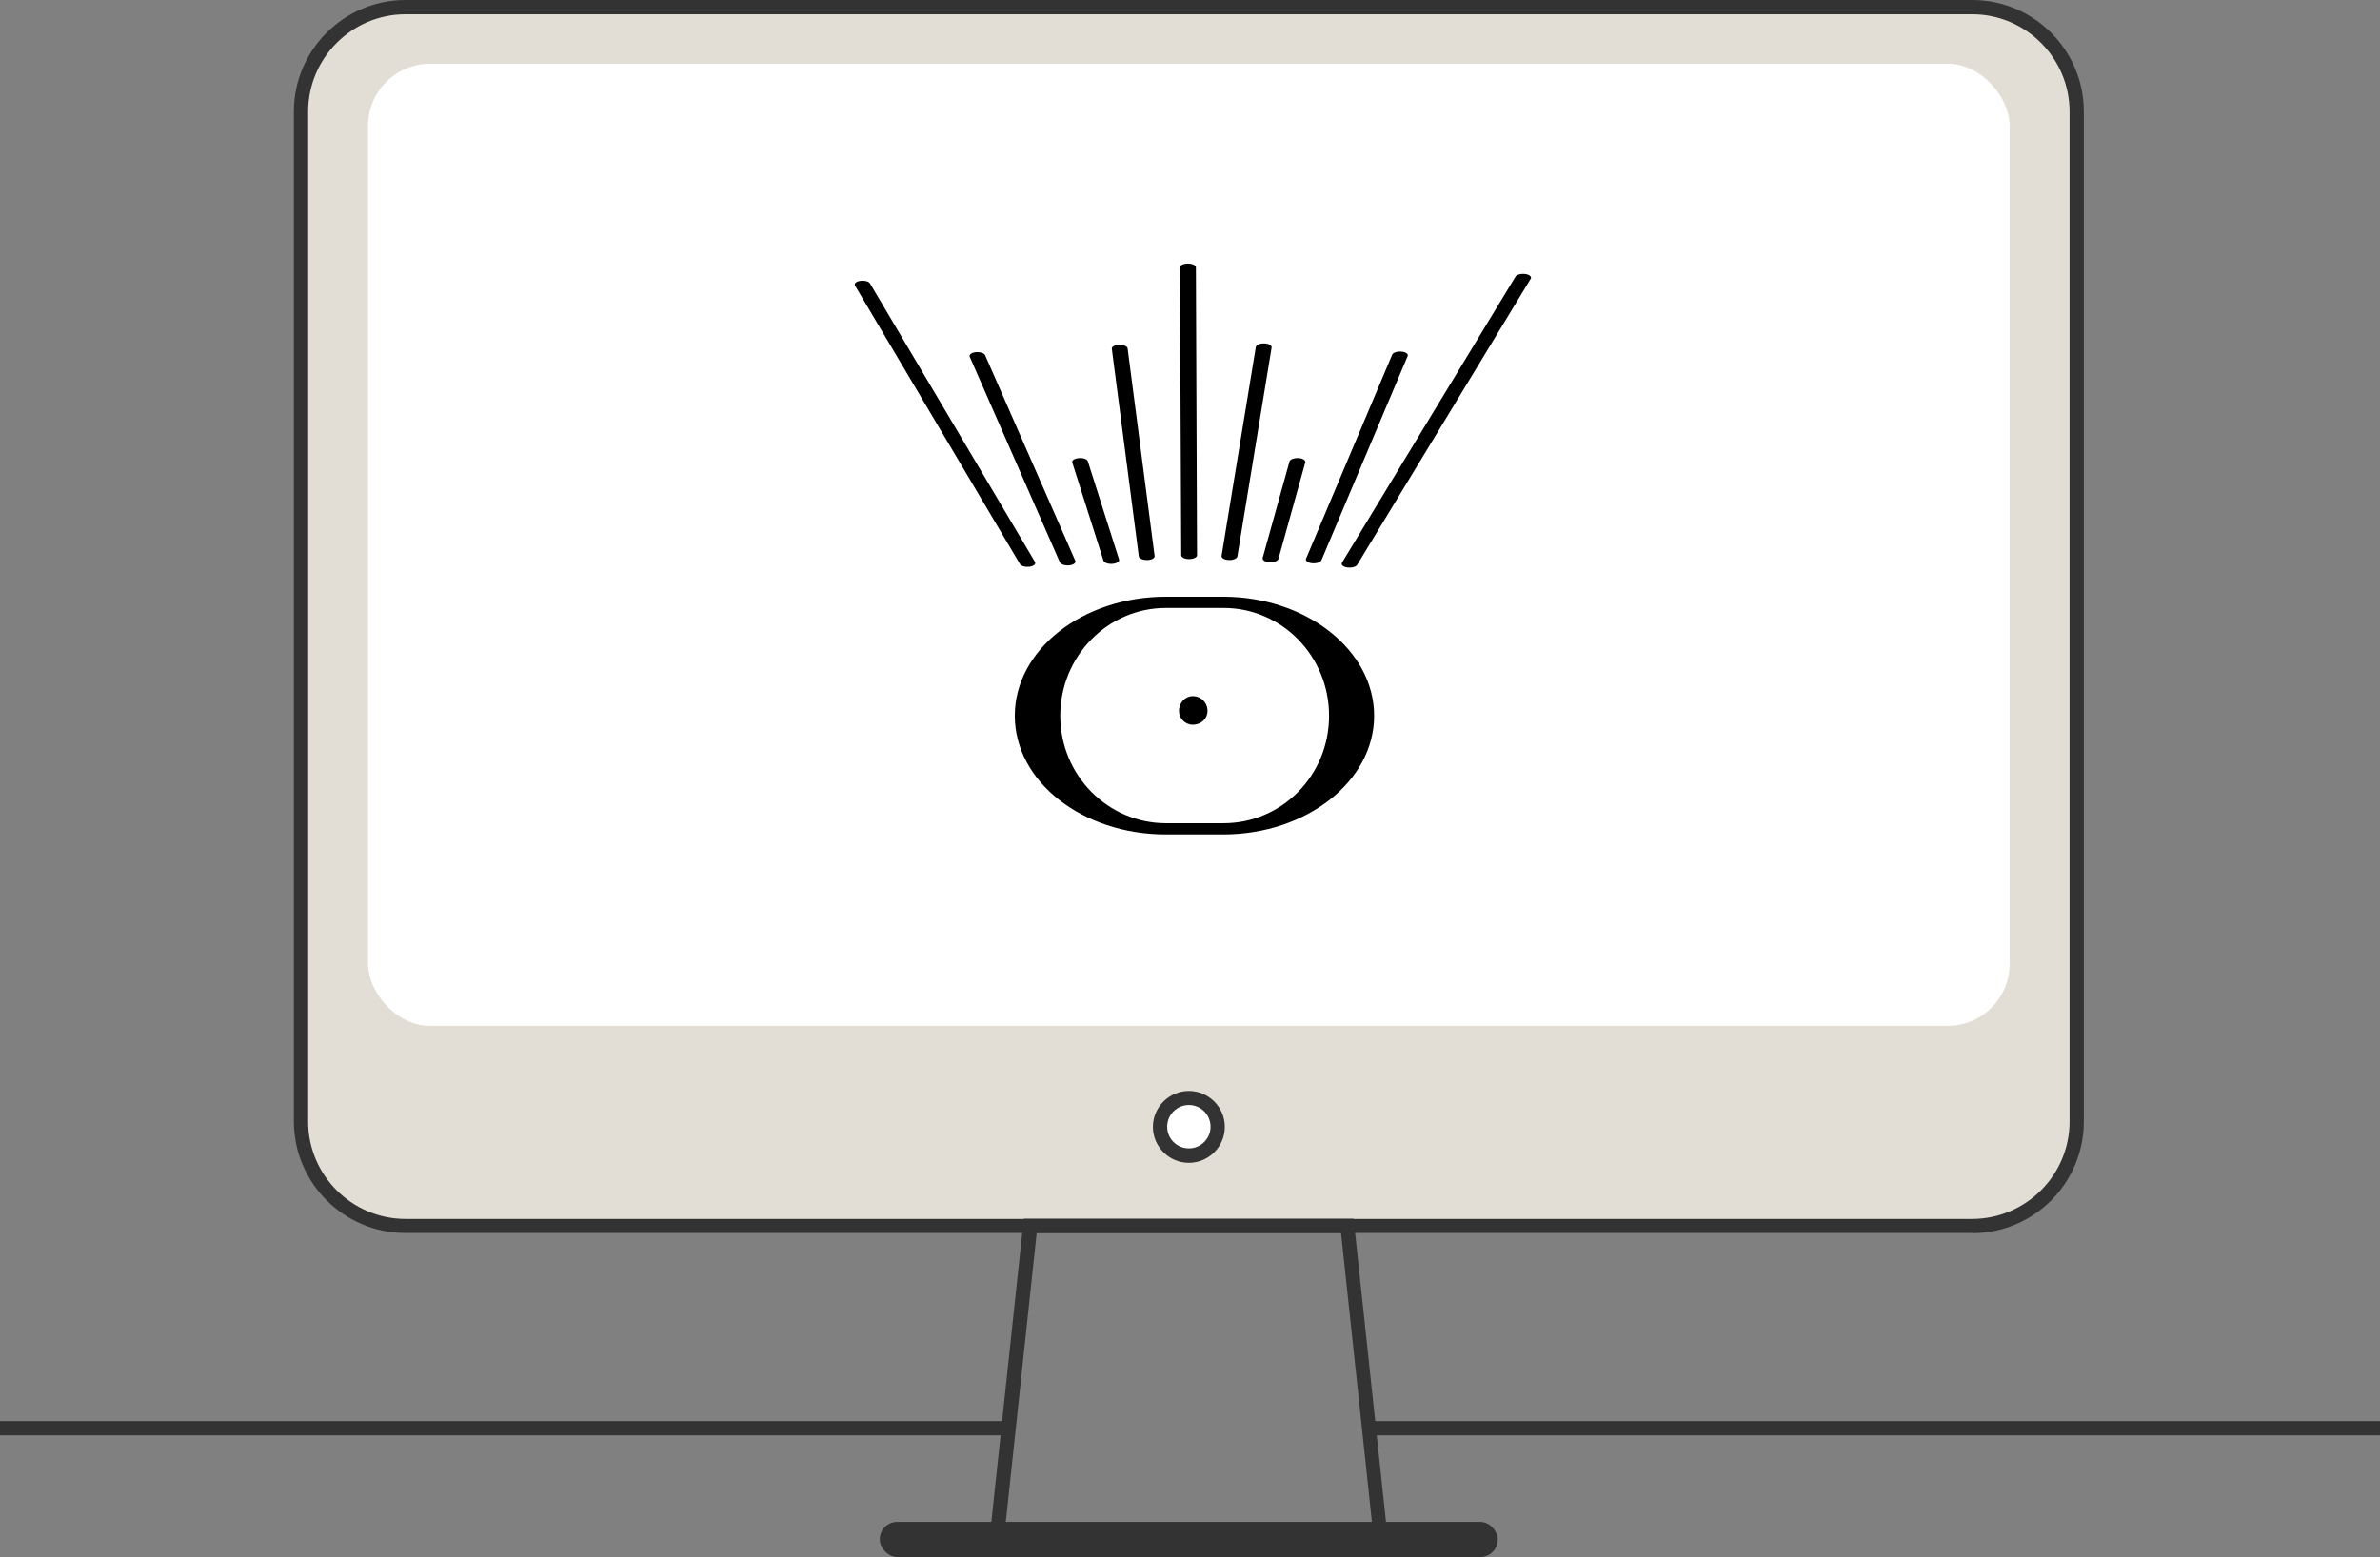 <?xml version="1.0" encoding="UTF-8"?> <svg xmlns="http://www.w3.org/2000/svg" id="_Слой_2" data-name="Слой 2" viewBox="0 0 125.12 81.88"><rect x="0" y="0" width="125.12" height="81.88" fill="#808080" stroke="none"/> <defs> <style> .cls-1 { fill: #fff; } .cls-2 { fill: #e2ddd5; } .cls-3 { fill: #333; } </style> </defs> <g id="_Слой_1-2" data-name="Слой 1"> <g> <rect class="cls-3" x="71.97" y="74.73" width="53.15" height=".75"></rect> <rect class="cls-3" y="74.73" width="53.02" height=".75"></rect> <g> <g> <g> <rect class="cls-2" x="15.82" y=".38" width="93.34" height="64.09" rx="5.49" ry="5.49"></rect> <path class="cls-3" d="M103.68,64.84H21.32c-3.24,0-5.87-2.63-5.87-5.87V5.87c0-3.24,2.63-5.87,5.87-5.87H103.68c3.24,0,5.87,2.63,5.87,5.87V58.98c0,3.24-2.63,5.87-5.87,5.87ZM21.32,.75c-2.82,0-5.12,2.3-5.12,5.12V58.98c0,2.82,2.3,5.12,5.12,5.12H103.68c2.82,0,5.12-2.3,5.12-5.12V5.87c0-2.82-2.3-5.12-5.12-5.12H21.32Z"></path> </g> <rect class="cls-1" x="19.35" y="3.35" width="86.3" height="50.6" rx="3.26" ry="3.26"></rect> <g> <circle class="cls-1" cx="62.5" cy="59.25" r="1.52"></circle> <path class="cls-3" d="M62.5,61.15c-1.04,0-1.89-.85-1.89-1.89s.85-1.89,1.89-1.89,1.89,.85,1.89,1.89-.85,1.89-1.89,1.89Zm0-3.04c-.63,0-1.14,.51-1.14,1.14s.51,1.14,1.14,1.14,1.14-.51,1.14-1.14-.51-1.14-1.14-1.14Z"></path> </g> <path class="cls-3" d="M73.07,81.87h-21.15l1.9-17.78h17.34l1.9,17.78Zm-20.31-.75h19.48l-1.74-16.28h-16l-1.74,16.28Z"></path> <rect class="cls-3" x="46.25" y="80.03" width="32.49" height="1.85" rx=".92" ry=".92"></rect> </g> <g> <path d="M64.35,31.38h-3.06c-4.38,0-7.94,2.79-7.94,6.26s3.56,6.24,7.94,6.24h3.06c4.36-.02,7.89-2.81,7.89-6.24s-3.53-6.24-7.89-6.26Zm-.03,11.91h-3.02c-3.07,0-5.56-2.53-5.56-5.65s2.48-5.67,5.56-5.67h3.02c3.07,0,5.55,2.53,5.55,5.67s-2.48,5.65-5.55,5.65Z"></path> <path d="M62.7,36.61c-.39,0-.72,.34-.72,.78,0,.39,.33,.72,.72,.72,.46,0,.78-.33,.78-.72,0-.44-.33-.78-.78-.78Z"></path> <path d="M79.67,14.55c.06-.11,.3-.17,.52-.14,.22,.03,.35,.15,.28,.25l-9.12,15.04c-.06,.11-.3,.17-.52,.14-.22-.03-.34-.14-.28-.25l9.12-15.04Z"></path> <path d="M73.19,18.65c.05-.11,.26-.18,.49-.16,.23,.02,.37,.13,.32,.24l-4.53,10.73c-.05,.11-.26,.18-.49,.16-.22-.02-.37-.13-.32-.24l4.53-10.73Z"></path> <path d="M67.79,24.27c.03-.11,.24-.19,.47-.18,.23,.01,.39,.12,.36,.23l-1.41,5.07c-.03,.11-.24,.19-.47,.18-.23-.01-.39-.12-.36-.23l1.41-5.07Z"></path> <path d="M66.02,18.25c.02-.11,.22-.2,.45-.19,.23,0,.4,.11,.38,.22l-1.8,10.98c-.02,.11-.22,.2-.45,.19-.23-.01-.4-.11-.38-.22l1.8-10.98Z"></path> <path d="M62.03,14.06c0-.11,.19-.2,.42-.2s.42,.09,.42,.2l.06,15.14c0,.11-.19,.2-.42,.2s-.41-.09-.41-.2l-.07-15.14Z"></path> <path d="M58.45,18.34c-.01-.11,.16-.21,.39-.21,.23,0,.43,.08,.44,.19l1.42,10.92c.01,.11-.16,.21-.39,.21-.23,0-.43-.08-.44-.19l-1.42-10.92Z"></path> <path d="M56.37,24.32c-.04-.11,.12-.21,.35-.23,.23-.02,.44,.06,.47,.17l1.64,5.16c.04,.11-.12,.21-.35,.23-.22,.02-.44-.06-.47-.17l-1.64-5.16Z"></path> <path d="M50.98,18.76c-.05-.11,.1-.22,.32-.24,.23-.02,.45,.05,.49,.16l4.74,10.81c.05,.11-.1,.22-.32,.24-.22,.02-.44-.05-.49-.16l-4.74-10.81Z"></path> <path d="M44.95,15.02c-.06-.11,.06-.22,.28-.25,.22-.03,.45,.03,.51,.14l8.67,14.64c.06,.11-.06,.22-.28,.25-.22,.03-.45-.03-.51-.14l-8.67-14.64Z"></path> </g> </g> </g> </g> </svg> 